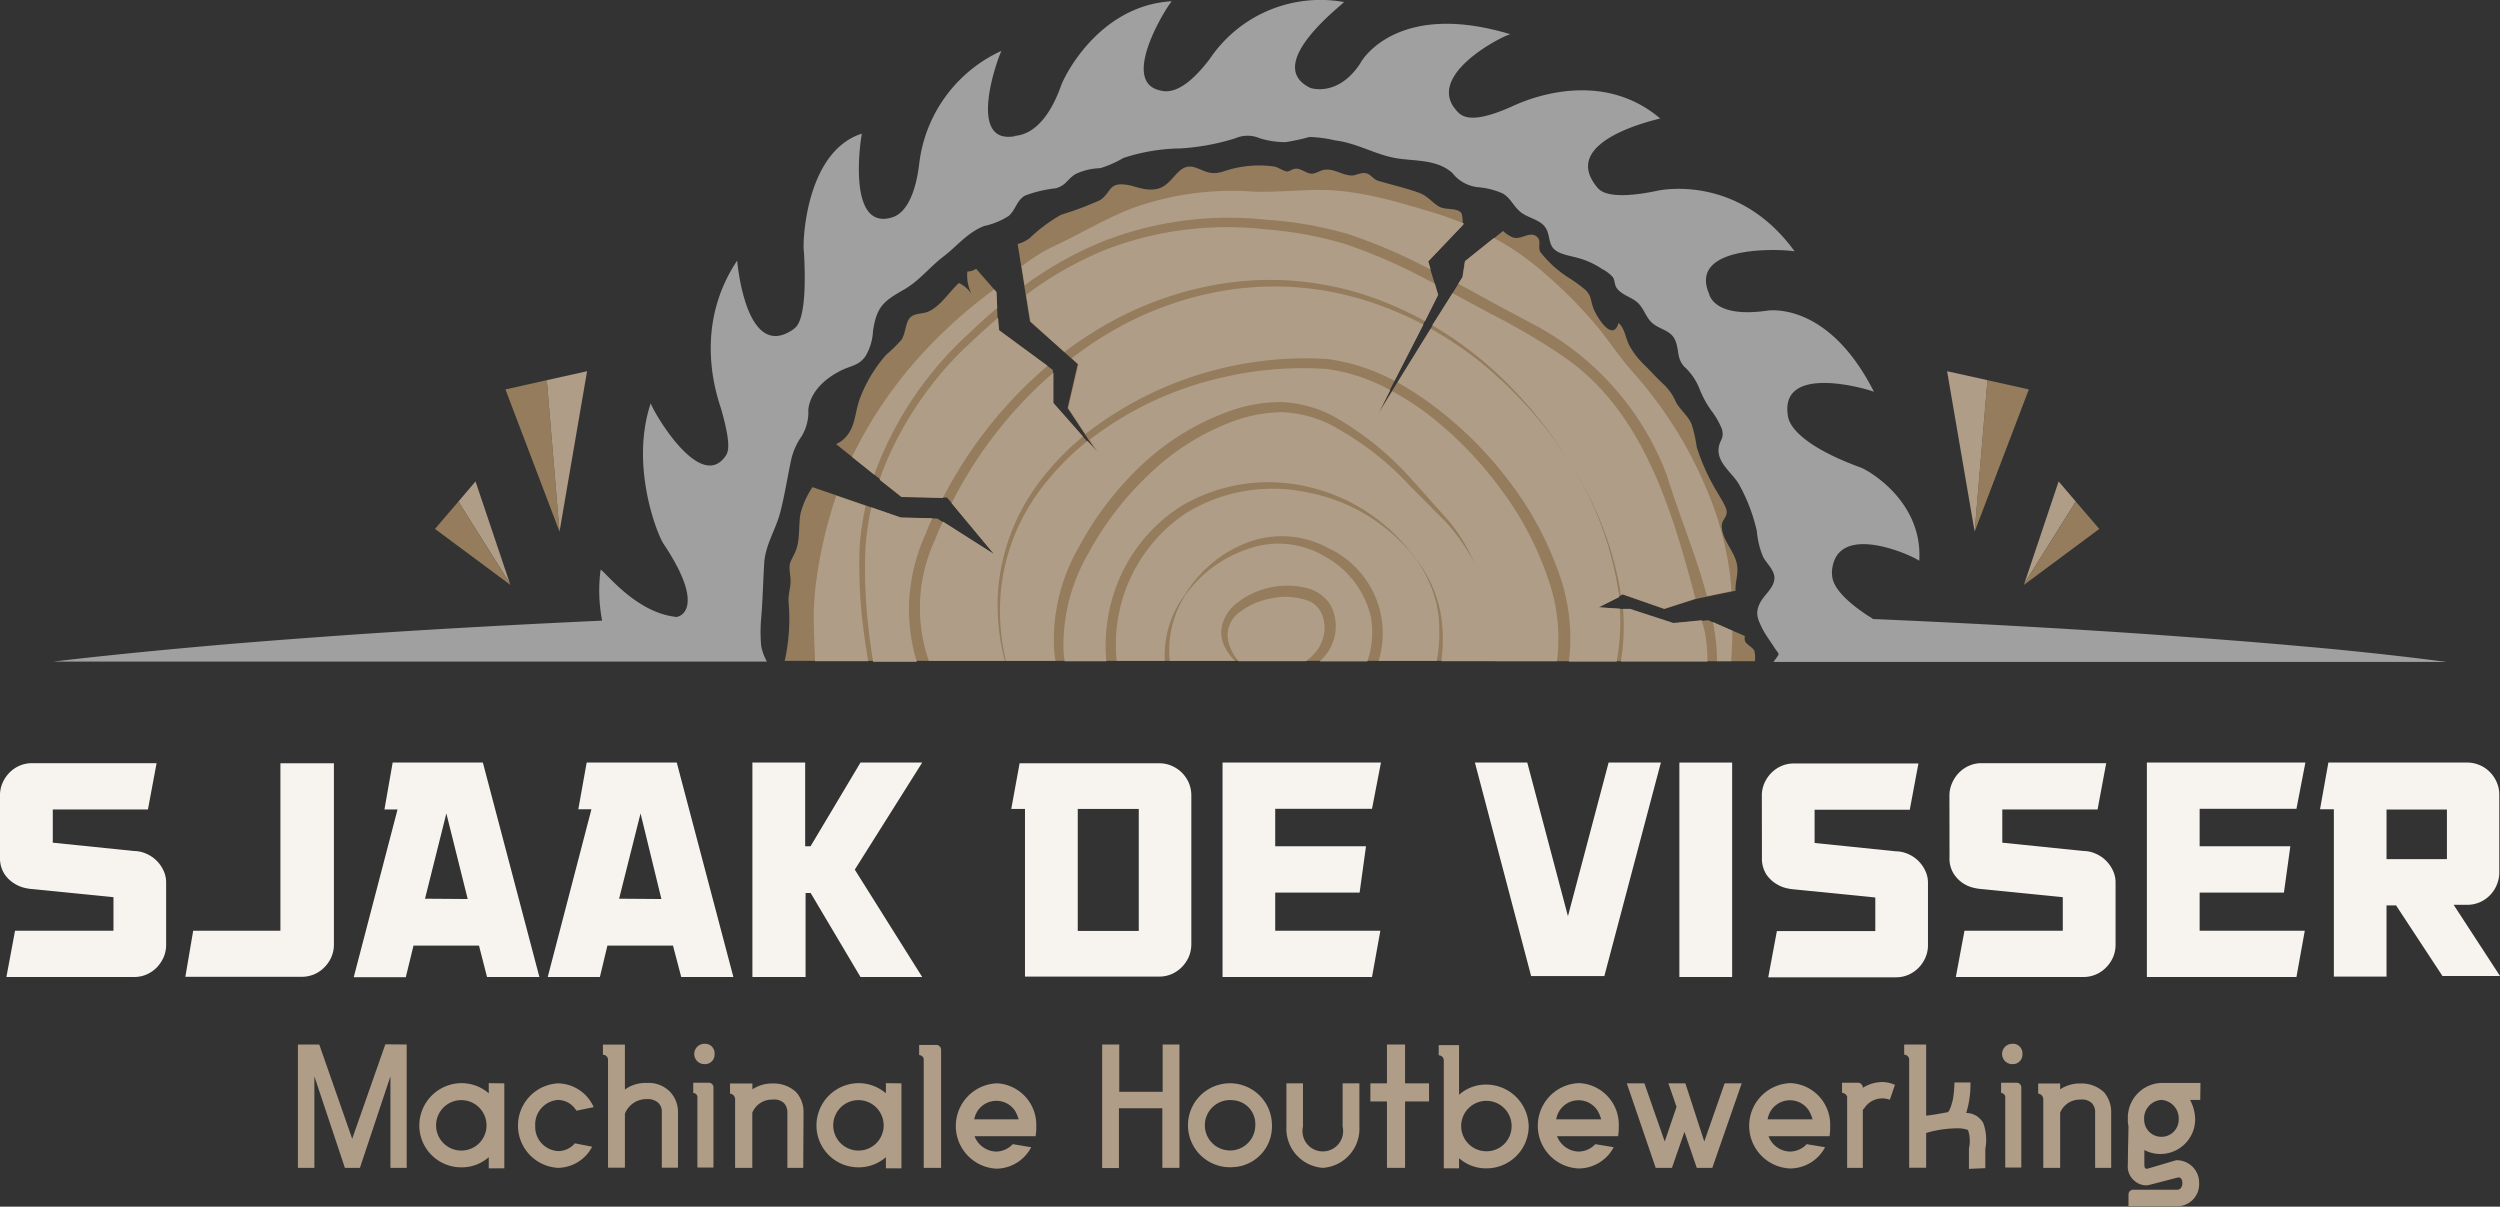 <svg xmlns="http://www.w3.org/2000/svg" viewBox="0 0 245.88 118.68"><rect x="0" y="0" width="245.88" height="118.68" fill="#333333" stroke="none"/><defs><style>.cls-1{fill:#947c5c;}.cls-2{fill:#af9d87;}.cls-3{fill:#f7f4f0;}.cls-4{fill:#a1a0a0;}</style></defs><g id="Laag_2" data-name="Laag 2"><g id="Laag_1-2" data-name="Laag 1"><path class="cls-1" d="M77.17,65h69.2A21.85,21.85,0,0,0,145,55.38a19.92,19.92,0,0,1,2.1,9.65h25.5a3,3,0,0,0-.05-1c-.17-.41-.87-.65-.94-1.06a1,1,0,0,1,0-.42L168,61l-3.45.33-4.26-1.39-3.08-.21,2.38-1.26,4.1,1.43,3.13-1,3.88-.8c-.06-.71.2-1.38.18-2.09,0-1.6-1.45-2.64-1.54-4.18,0-.79.43-.77.49-1.45,0-.53-.63-1.4-.88-1.88a20.44,20.44,0,0,1-2.07-4.52,13.74,13.74,0,0,0-.5-2.24c-.35-.86-1.09-1.37-1.54-2.18a5.28,5.28,0,0,0-1.28-1.82c-.64-.59-1.19-1.21-1.81-1.83a8,8,0,0,1-1.5-1.93c-.37-.72-.46-1.71-1.06-2.22-.59,2-2.22-.67-2.51-1.54s-.17-1.08-.7-1.66a13.32,13.32,0,0,0-1.72-1.26,11,11,0,0,1-2.78-2.54c-.26-.53.21-1.2-.47-1.58s-1.49.47-2.27.15a3.38,3.38,0,0,1-.91-.61l-3.77,3-.24,1.56-8.32,13.45L141.44,29l-1-3.29,3.4-3.53a3.14,3.14,0,0,0-.09-1.19c-.38-.59-1.49-.31-2.15-.64s-1.13-1.06-2.06-1.4c-1.29-.46-2.64-.77-4-1.17-.48-.14-.69-.63-1.19-.74s-1,.22-1.38.22c-.91,0-1.71-.67-2.6-.57-.49,0-.88.39-1.36.39s-1-.47-1.46-.49-.71.3-1,.27-.84-.4-1.2-.48a10.73,10.73,0,0,0-5.1.51c-1.18.33-1.57,0-2.64-.4-1.86-.64-2.1,1.79-3.92,2.11-1.27.22-2.13-.42-3.31-.47-1.34-.06-1.2.92-2.18,1.55a31.54,31.54,0,0,1-3.84,1.44,15.65,15.65,0,0,0-3.11,2.32,3.56,3.56,0,0,1-1.16.56l1.21,7.62,4.7,4.19-1,4.32,2.85,4.32-4.3-4.86,0-3.2-5.39-4L98,28.72l-2-2.29a1.46,1.46,0,0,1-.86.27,4.12,4.12,0,0,0,.41,2.21,3.12,3.12,0,0,0-1.24-1.08c-.92.84-1.81,2.29-3,2.81-.55.25-1.29.13-1.77.57s-.45,1.52-.87,2.2a14.93,14.93,0,0,1-1.5,1.47,13.86,13.86,0,0,0-2.67,4.51c-.48,1.48-.38,2.86-1.67,3.93a3.39,3.39,0,0,1-.6.36l6.45,5.15,4.47.11,4.63,5.56L92.19,51l-3.56-.09-8.72-3a8.37,8.37,0,0,0-1.18,2.61c-.22,1.24,0,2.64-.53,3.8s-.65.93-.46,2.5c.1.88-.28,1.61-.17,2.56a18.81,18.81,0,0,1-.19,4.55A10.85,10.85,0,0,1,77.17,65Z"/><path class="cls-2" d="M106.75,42.69a35.21,35.21,0,0,1,23.79-7.38,19.24,19.24,0,0,1,6.61,2.15L140,31.92a34.07,34.07,0,0,0-5.9-2.43,29.92,29.92,0,0,0-13.09-1A32.82,32.82,0,0,0,108.64,33a38,38,0,0,0-3.24,2.23l.66.59-1,4.32Z"/><path class="cls-2" d="M128.48,48.41a16.24,16.24,0,0,0-11.87,2.08A15.54,15.54,0,0,0,109.83,65h4.73a10,10,0,0,1,2-6.54,12.29,12.29,0,0,1,6.12-5.1,9.53,9.53,0,0,1,8,.57A9.24,9.24,0,0,1,135.59,65h5.72a15.84,15.84,0,0,0,.15-4.66A12.23,12.23,0,0,0,139,54.65,17.6,17.6,0,0,0,128.48,48.41Z"/><path class="cls-2" d="M115.05,65h6.42a5.07,5.07,0,0,1-1.19-1.78,3.17,3.17,0,0,1,0-2,4.12,4.12,0,0,1,1.11-1.69,8,8,0,0,1,7.44-1.61,4,4,0,0,1,1.75,1.2,3.18,3.18,0,0,1,.55,1l.07.22.07.28a4.17,4.17,0,0,1,.08.51,4.55,4.55,0,0,1-1.37,3.74l-.2.18h4.7a8.68,8.68,0,0,0,.33-4.46,9.14,9.14,0,0,0-4.49-5.85,8.88,8.88,0,0,0-7.43-.8,12.44,12.44,0,0,0-6.3,4.57A10.11,10.11,0,0,0,115.05,65Z"/><path class="cls-2" d="M102.29,48.2A19.88,19.88,0,0,0,98.45,58,21.19,21.19,0,0,0,98.93,65h4.88c-.07-.44-.12-.88-.15-1.33a18.26,18.26,0,0,1,2.46-9.88,31.52,31.52,0,0,1,6.2-8.09A24.71,24.71,0,0,1,121,40.41a14.75,14.75,0,0,1,5.11-.86,12,12,0,0,1,5,1.37A30,30,0,0,1,139,47.33l3.36,3.76A16.34,16.34,0,0,1,145,55.38a18,18,0,0,0-2.85-4.09l-3.54-3.57a29.33,29.33,0,0,0-7.84-6,11.88,11.88,0,0,0-4.65-1.18,14.12,14.12,0,0,0-4.74.86,23.65,23.65,0,0,0-8.28,5.17,30.54,30.54,0,0,0-6,7.75,18.08,18.08,0,0,0-2.51,9.35c0,.46.06.92.12,1.37h4.1a16.56,16.56,0,0,1,.26-4.82,16,16,0,0,1,7.13-10.46,16.88,16.88,0,0,1,12.45-1.88A17.85,17.85,0,0,1,139,54.65a12.37,12.37,0,0,1,2.69,5.68,15.76,15.76,0,0,1,.07,4.7h11.37a17.61,17.61,0,0,0-.81-7.93,31.69,31.69,0,0,0-4.92-9.27A36.33,36.33,0,0,0,140,40.41a28.61,28.61,0,0,0-3.06-1.93l-1.36,2.2,1.16-2.31a18.07,18.07,0,0,0-6.26-2.08,34.74,34.74,0,0,0-10.49.89,33.26,33.26,0,0,0-12.82,6.07l.79,1.2-1-1.08A26,26,0,0,0,102.29,48.2Z"/><path class="cls-2" d="M168.63,62.09a18,18,0,0,1,.24,2.94h1.4c.06-1,.11-2,.11-3l-1.91-.85C168.53,61.46,168.58,61.77,168.63,62.09Z"/><path class="cls-2" d="M128.4,59a6.48,6.48,0,0,0-3.34-.15,7.16,7.16,0,0,0-3.13,1.35,2.76,2.76,0,0,0-1.12,2.89,4.76,4.76,0,0,0,1,1.94h6.64a4.8,4.8,0,0,0,.84-.78C130.82,62.63,130.59,59.58,128.4,59Z"/><path class="cls-2" d="M92,53A15.89,15.89,0,0,0,91.35,65h7.48A21.62,21.62,0,0,1,98.17,58a20.34,20.34,0,0,1,3.67-10.07,26.1,26.1,0,0,1,4.67-5l-2.9-3.29,0-3A42,42,0,0,0,93.59,49.49l4.16,5-5-3.19C92.46,51.86,92.22,52.41,92,53Z"/><path class="cls-2" d="M89.41,59.22A18.42,18.42,0,0,1,91,52.59c.22-.55.45-1.08.69-1.62l-3.1-.07-2.89-1a26.7,26.7,0,0,0-.58,4,49.23,49.23,0,0,0,.31,8c.12,1.06.27,2.13.44,3.19h4.3A18.06,18.06,0,0,1,89.41,59.22Z"/><path class="cls-2" d="M86.86,46.19c-.12.31-.23.63-.34,1l2.13,1.69,4.08.1a42.84,42.84,0,0,1,10.3-13l-4.76-3.48-.11-1.25c-.79.68-1.57,1.38-2.32,2.09A34.35,34.35,0,0,0,86.86,46.19Z"/><path class="cls-2" d="M108.61,23.69a34.05,34.05,0,0,1,16-2.07,37,37,0,0,1,8,1.41A53.13,53.13,0,0,1,140,26.15c.24.11.47.24.71.36l-.23-.8L144,22c-1-.43-2.1-.81-3.18-1.14-3.64-1.09-7.22-2.17-11-2.18-2.18,0-4.3.23-6.47.17a28.85,28.85,0,0,0-11.82,1.57c-2.71,1-5.09,2.49-7.69,3.7a17.19,17.19,0,0,0-3.36,2.08l.3,1.86A35.76,35.76,0,0,1,108.61,23.69Z"/><path class="cls-2" d="M167.37,61l-2.79.27-4.26-1.39-.69,0a21.92,21.92,0,0,1-.21,5.18h8.52a17.64,17.64,0,0,0-.24-2.8Z"/><path class="cls-2" d="M143.42,27.92c1.24.65,2.46,1.32,3.68,2l3.53,1.88a28.25,28.25,0,0,1,3.48,2.14,27.84,27.84,0,0,1,9.82,12.78c1.23,4,2.87,7.84,3.95,11.91l2.42-.5c-.05-.67-.11-1.33-.2-2a33.52,33.52,0,0,0-1.32-5.58,41.12,41.12,0,0,0-8.23-14c-1.12-1.26-2.06-2.67-3.11-4a43.19,43.19,0,0,0-5.55-5.68,26.36,26.36,0,0,0-4.56-3.25h0l-.41-.21-2.82,2.26-.24,1.56Z"/><path class="cls-2" d="M86.24,46a35,35,0,0,1,9.08-13.23c.89-.85,1.81-1.69,2.76-2.49L98,28.72l-.23-.26-.19.14c-.44.33-.87.67-1.29,1A42.23,42.23,0,0,0,93,32.46c-.65.6-1.28,1.23-1.88,1.88a42.05,42.05,0,0,0-7.32,10.6L86,46.7C86.07,46.45,86.15,46.2,86.24,46Z"/><path class="cls-2" d="M80.08,62.81c0,.74.07,1.48.08,2.22H85.4c-.18-1-.35-2.08-.48-3.13a49.13,49.13,0,0,1-.38-8,26.61,26.61,0,0,1,.6-4.15l-2.89-1c-.06.19-.13.37-.19.56a44.32,44.32,0,0,0-1.83,8.23,27.43,27.43,0,0,0-.17,4.62C80.05,62.35,80.07,62.58,80.08,62.81Z"/><path class="cls-2" d="M145.72,35.71a35.28,35.28,0,0,0-5-3.38l-3.27,5.28a30.3,30.3,0,0,1,3.12,2,37.28,37.28,0,0,1,7.76,7.6,32.64,32.64,0,0,1,5.14,9.59,18.67,18.67,0,0,1,.83,8.27H159a21.07,21.07,0,0,0,.32-5.2l-2.07-.14,2-1c0-.18,0-.36-.07-.55a33.05,33.05,0,0,0-4.6-12.43A41.32,41.32,0,0,0,145.72,35.71Z"/><path class="cls-2" d="M139.53,27.08a52.3,52.3,0,0,0-7.29-3.1,36.74,36.74,0,0,0-7.76-1.42,33.26,33.26,0,0,0-15.55,1.92,35,35,0,0,0-8,4.51l.42,2.63,3.34,3a39.42,39.42,0,0,1,3.49-2.35,33.76,33.76,0,0,1,12.68-4.47A30.39,30.39,0,0,1,134.23,29a34.6,34.6,0,0,1,5.92,2.59L141.44,29l-.32-1.1Z"/><path class="cls-2" d="M153.44,34.84a66.46,66.46,0,0,0-6.86-4l-3.72-2-2,3.15a36.19,36.19,0,0,1,5,3.52,41.67,41.67,0,0,1,8.63,10.18,33.24,33.24,0,0,1,4.87,12.39c0,.15,0,.3.07.45l.15-.09,4.1,1.43,3.07-1C164.34,49.78,161.47,40.15,153.44,34.84Z"/><path class="cls-3" d="M0,78.27A3,3,0,0,1,.25,77a3.41,3.41,0,0,1,.67-1,3.19,3.19,0,0,1,1-.69,3.05,3.05,0,0,1,1.24-.25H15.4l-.85,4.55H5.19v3.27l8,.82a2.92,2.92,0,0,1,1.14.24,3.29,3.29,0,0,1,1,.64,3.35,3.35,0,0,1,.73,1,2.71,2.71,0,0,1,.28,1.23v6.1a3.05,3.05,0,0,1-.25,1.24,3.41,3.41,0,0,1-.67,1,3.24,3.24,0,0,1-1,.69,3.05,3.05,0,0,1-1.24.25H.63l.85-4.55h9.68v-3.3l-8.11-.81a4.69,4.69,0,0,1-.6-.1,3.25,3.25,0,0,1-1-.41,3.18,3.18,0,0,1-1-.94A2.9,2.9,0,0,1,0,84.29Z"/><path class="cls-3" d="M32.84,75.07V92.89a3.05,3.05,0,0,1-.25,1.24,3.25,3.25,0,0,1-.68,1,3.06,3.06,0,0,1-1,.69,3.1,3.1,0,0,1-1.25.25H18.23L19,91.54h8.58V75.07Z"/><path class="cls-3" d="M53.05,96.09H47.9L47.11,93H40.67l-.76,3.11H34.79l4.31-16.5H37.81L38.62,75h8.87ZM46,88.42,43.9,80l-2.1,8.39Z"/><path class="cls-3" d="M72.13,96.09H67L66.19,93H59.74L59,96.09H53.87l4.3-16.5H56.88L57.7,75h8.86Zm-7.08-7.67L63,80l-2.11,8.39Z"/><path class="cls-3" d="M90.7,96.09H84.63l-4.9-8.26h-.5v8.26H74V75h5.19v8.23h.53L84.63,75H90.7L84.07,85.53Z"/><path class="cls-3" d="M114,75.07a3.05,3.05,0,0,1,1.24.25,3.31,3.31,0,0,1,1,.67,3.39,3.39,0,0,1,.68,1,3.23,3.23,0,0,1,.25,1.24V92.86a3.32,3.32,0,0,1-.25,1.25,3.41,3.41,0,0,1-.68,1,3.19,3.19,0,0,1-1,.69,3.05,3.05,0,0,1-1.24.25H100.81V79.56H99.46l.82-4.49Zm-2,4.49h-6v12h6Z"/><path class="cls-3" d="M125.42,91.54h10.34l-.82,4.55h-14.7V75h15.58l-.88,4.55h-9.52v3.68h8.93l-.63,4.56h-8.3Z"/><path class="cls-3" d="M163.35,75l-5.56,21h-7.2l-5.53-21h5.15l4,15.11,4-15.11Z"/><path class="cls-3" d="M170.36,96.09h-5.19V75h5.19Z"/><path class="cls-3" d="M173.28,78.27a3,3,0,0,1,.25-1.24,3.41,3.41,0,0,1,.67-1,3.19,3.19,0,0,1,1-.69,3,3,0,0,1,1.23-.25h12.25l-.85,4.55h-9.36v3.27l8,.82a2.92,2.92,0,0,1,1.14.24,3.29,3.29,0,0,1,1,.64,3.35,3.35,0,0,1,.73,1,2.71,2.71,0,0,1,.28,1.23v6.1a3.05,3.05,0,0,1-.25,1.24,3.41,3.41,0,0,1-.67,1,3.24,3.24,0,0,1-1,.69,3.05,3.05,0,0,1-1.24.25H173.91l.85-4.55h9.68v-3.3l-8.11-.81a4.69,4.69,0,0,1-.6-.1,3.25,3.25,0,0,1-1-.41,3.18,3.18,0,0,1-1-.94,2.9,2.9,0,0,1-.44-1.69Z"/><path class="cls-3" d="M191.73,78.27A3,3,0,0,1,192,77a3.23,3.23,0,0,1,.67-1,3.08,3.08,0,0,1,1-.69,3,3,0,0,1,1.23-.25h12.25l-.85,4.55h-9.37v3.27l8,.82a2.83,2.83,0,0,1,1.13.24,3.21,3.21,0,0,1,1,.64,3.35,3.35,0,0,1,.73,1,2.71,2.71,0,0,1,.28,1.23v6.1a3.05,3.05,0,0,1-.25,1.24,3.25,3.25,0,0,1-.68,1,3.08,3.08,0,0,1-2.24.94H192.36l.85-4.55h9.67v-3.3l-8.1-.81a4.18,4.18,0,0,1-.6-.1,3.15,3.15,0,0,1-2-1.35,2.82,2.82,0,0,1-.44-1.69Z"/><path class="cls-3" d="M216.34,91.54h10.34l-.82,4.55H211.15V75h15.59l-.88,4.55h-9.52v3.68h8.92l-.63,4.56h-8.29Z"/><path class="cls-3" d="M235.66,89.05h-.94v7h-5.18V79.59h-1.36L229,75h13.64a3.13,3.13,0,0,1,2.25.94,3.23,3.23,0,0,1,.67,1,3.05,3.05,0,0,1,.25,1.24v7.61a3.05,3.05,0,0,1-.25,1.24,3.15,3.15,0,0,1-1.68,1.71,3.05,3.05,0,0,1-1.24.25h-1.32l4.56,7h-5.66Zm5-4.55V79.62h-5.94V84.5Z"/><path class="cls-2" d="M40,102.73v12.13h-1.6v-9l-3,9H33.92l-3-9v9H29.3V102.73h2.1L34.64,112l3.26-9.29Z"/><path class="cls-2" d="M49.6,106.55v8.36H48.07v-1.1a4,4,0,0,1-2.7,1,4.12,4.12,0,0,1-4.13-4.14,4.17,4.17,0,0,1,4.13-4.14,4.08,4.08,0,0,1,2.7,1v-1Zm-1.75,4.14a2.48,2.48,0,1,0-2.48,2.47A2.47,2.47,0,0,0,47.85,110.69Z"/><path class="cls-2" d="M58.24,112.78a3.84,3.84,0,0,1-3.34,2.08,4.16,4.16,0,0,1,0-8.31,3.91,3.91,0,0,1,3.49,2.34l-1.7.35a2.14,2.14,0,0,0-1.79-1.06,2.42,2.42,0,0,0-2.26,2.56,2.38,2.38,0,0,0,2.26,2.47,2.16,2.16,0,0,0,1.64-.76Z"/><path class="cls-2" d="M66.68,109.33v5.51H65.09v-5.51a1.16,1.16,0,0,0-.35-.87,1.55,1.55,0,0,0-1.1-.36,2.27,2.27,0,0,0-2.18,1.44v5.3H59.8V104.19a.49.49,0,0,0-.5-.45v-1h2.16v4.42a3.47,3.47,0,0,1,2.18-.65,2.94,2.94,0,0,1,2.25.86A2.86,2.86,0,0,1,66.68,109.33Z"/><path class="cls-2" d="M70.17,107v7.83H68.59v-7a.45.45,0,0,0-.41-.34v-1h1.51A.46.46,0,0,1,70.17,107Zm-1.89-3.34a1,1,0,0,1,1-1,.93.93,0,0,1,1,1,.94.94,0,0,1-1,1A1,1,0,0,1,68.28,103.69Z"/><path class="cls-2" d="M79,114.86H77.44v-5.48a1.29,1.29,0,0,0-.32-.87,1.37,1.37,0,0,0-1.13-.36,2.07,2.07,0,0,0-2,1.29v5.42H72.3v-6.78a.56.56,0,0,0-.5-.52v-1H74v.58a3.51,3.51,0,0,1,2-.58,3.25,3.25,0,0,1,2.31.86,2.93,2.93,0,0,1,.72,2Z"/><path class="cls-2" d="M88.66,106.55v8.36H87.13v-1.1a4.06,4.06,0,0,1-2.7,1,4.12,4.12,0,0,1-4.13-4.14,4.17,4.17,0,0,1,4.13-4.14,4.1,4.1,0,0,1,2.7,1v-1Zm-1.75,4.14a2.48,2.48,0,1,0-2.48,2.47A2.47,2.47,0,0,0,86.91,110.69Z"/><path class="cls-2" d="M92.56,103.24v11.62H90.85V104.14a.47.47,0,0,0-.45-.37v-1h1.65A.49.49,0,0,1,92.56,103.24Z"/><path class="cls-2" d="M101.92,110.75a5.1,5.1,0,0,1-.07,1h-6a2.35,2.35,0,0,0,2.1,1.51,2.3,2.3,0,0,0,1.66-.73l1.81.3A3.89,3.89,0,0,1,98,114.94a4.2,4.2,0,0,1,0-8.39h.15A4.09,4.09,0,0,1,101.92,110.75Zm-1.73-.66a4.21,4.21,0,0,0-.37-.86,2.21,2.21,0,0,0-4,.86Z"/><path class="cls-2" d="M116,102.73v12.13h-1.68V109h-4.27v5.88H108.4V102.73h1.68v4.65h4.27v-4.65Z"/><path class="cls-2" d="M121.28,114.79a4.13,4.13,0,1,1,3.82-4.12A4,4,0,0,1,121.28,114.79Zm0-6.58a2.48,2.48,0,1,0,2.18,2.46A2.34,2.34,0,0,0,121.28,108.21Z"/><path class="cls-2" d="M130.11,114.86a3.86,3.86,0,0,1-3.59-4.06v-4.25h1.63v4.25a2,2,0,1,0,3.9,0v-4.25h1.65v4.25A3.86,3.86,0,0,1,130.11,114.86Z"/><path class="cls-2" d="M140.55,108.33h-2.36v6.53h-1.78v-6.53h-1.63v-1.78h1.63v-3.82h1.78v3.82h2.36Z"/><path class="cls-2" d="M150.35,110.75a4.15,4.15,0,0,1-4.15,4.16,4,4,0,0,1-2.7-1v1H142v-10.6a.51.51,0,0,0-.5-.52v-1h2v4.88a4,4,0,0,1,2.7-1A4.19,4.19,0,0,1,150.35,110.75Zm-1.68,0a2.48,2.48,0,1,0-2.47,2.48A2.46,2.46,0,0,0,148.67,110.75Z"/><path class="cls-2" d="M159.21,110.75a5.1,5.1,0,0,1-.07,1h-6a2.35,2.35,0,0,0,2.1,1.51,2.28,2.28,0,0,0,1.66-.73l1.81.3a3.89,3.89,0,0,1-3.47,2.09,4.2,4.2,0,0,1,0-8.39h.15A4.09,4.09,0,0,1,159.21,110.75Zm-1.73-.66a3.67,3.67,0,0,0-.36-.86,2.22,2.22,0,0,0-4.06.86Z"/><path class="cls-2" d="M167.62,112.27l2-5.72h1.68l-2.89,8.31h-1.53l-1.21-3.54-1.23,3.54h-1.6L160,106.55h1.73l2,5.72,1.16-3.41-.8-2.31h1.67Z"/><path class="cls-2" d="M180,110.75a5.94,5.94,0,0,1-.06,1h-6a2.32,2.32,0,0,0,2.09,1.51,2.28,2.28,0,0,0,1.66-.73l1.81.3a3.89,3.89,0,0,1-3.47,2.09,4.2,4.2,0,0,1,0-8.39h.15A4.09,4.09,0,0,1,180,110.75Zm-1.73-.66a3.67,3.67,0,0,0-.36-.86,2.22,2.22,0,0,0-4.06.86Z"/><path class="cls-2" d="M186.37,106.7l-.5,1.46a2.3,2.3,0,0,0-.7-.13,2.11,2.11,0,0,0-1.68.78,2.85,2.85,0,0,1-.28.35v5.7h-1.54v-7a.54.54,0,0,0-.5-.37v-1h1.61a.48.48,0,0,1,.43.5,3.64,3.64,0,0,1,2-.57A3.13,3.13,0,0,1,186.37,106.7Z"/><path class="cls-2" d="M195.26,113v1.89l-1.61.07v-2a3.34,3.34,0,0,0-.07-1.75c0-.07-.05-.13-.71-.23a10.76,10.76,0,0,0-3.43.45v3.42h-1.67v-10.6a.49.49,0,0,0-.49-.52v-1h2.16v7c.59-.06,1.4-.21,2.11-.34.09,0,.29-.3.52-1.25a10.1,10.1,0,0,0,.15-1.68h1.58a9.43,9.43,0,0,1-.42,3,1.94,1.94,0,0,1,1.68,1A4.84,4.84,0,0,1,195.26,113Z"/><path class="cls-2" d="M198.8,107v7.83h-1.58v-7a.45.45,0,0,0-.41-.34v-1h1.51A.46.46,0,0,1,198.8,107Zm-1.89-3.34a1,1,0,0,1,1-1,.93.93,0,0,1,1,1,.94.94,0,0,1-1,1A1,1,0,0,1,196.91,103.69Z"/><path class="cls-2" d="M207.64,114.86h-1.58v-5.48a1.26,1.26,0,0,0-.31-.87,1.38,1.38,0,0,0-1.13-.36,2.07,2.07,0,0,0-2,1.29v5.42h-1.66v-6.78a.56.56,0,0,0-.5-.52v-1h2.16v.58a3.49,3.49,0,0,1,2-.58,3.25,3.25,0,0,1,2.31.86,3,3,0,0,1,.71,2Z"/><path class="cls-2" d="M216.4,108.18h-1a4.28,4.28,0,0,1,.5,1.93,3.42,3.42,0,0,1-5,3v1.41c0,.3.07.35.07.35a.24.24,0,0,0,.22.08l2.84-.84h.13a2.21,2.21,0,0,1,2.13,2.26,2.17,2.17,0,0,1-2.13,2.27h-4.82v-1.14a.47.47,0,0,1,.5-.49h4.32c.28,0,.48-.28.48-.64s-.13-.57-.41-.57l-2.69.7a2.74,2.74,0,0,1-.44.08,1.75,1.75,0,0,1-1.13-.41,1.83,1.83,0,0,1-.69-1.65c0-1.26.06-3.19.06-3.76a2.69,2.69,0,0,1-.06-.69,3.41,3.41,0,0,1,3.32-3.56h3.82Zm-3.82,0a1.82,1.82,0,0,0-1.7,1.93,1.7,1.7,0,1,0,3.4,0A1.82,1.82,0,0,0,212.58,108.18Z"/><polygon class="cls-1" points="55.03 52.29 53.78 37.39 49.71 38.3 55.03 52.29"/><polygon class="cls-2" points="57.74 36.51 53.78 37.39 55.03 52.29 57.74 36.51"/><polygon class="cls-2" points="46.77 47.35 45.08 49.33 50.16 57.42 46.77 47.35"/><polygon class="cls-1" points="50.2 57.53 50.16 57.42 45.08 49.33 42.78 52.02 50.2 57.53"/><polygon class="cls-1" points="194.21 52.29 195.47 37.39 199.54 38.3 194.21 52.29"/><polygon class="cls-2" points="191.5 36.51 195.47 37.39 194.21 52.29 191.5 36.51"/><polygon class="cls-2" points="202.47 47.35 204.16 49.33 199.09 57.42 202.47 47.35"/><polygon class="cls-1" points="199.05 57.53 199.09 57.42 204.16 49.33 206.47 52.02 199.05 57.53"/><path class="cls-4" d="M225.92,63.52c-4.9-.44-9.8-.8-14.71-1.15-9-.62-18-1.1-27-1.49a3.22,3.22,0,0,0-.46-.3c-3.94-2.59-3.51-3.95-3.58-4.3.32-5.33,8.52-1.35,8.59-1.11.4-6-5.31-9.11-5.88-9.23-6.59-2.45-6.91-4.59-7-4.85-1.12-5.57,8.19-2.71,8.43-2.55-4.22-8.35-9.58-8.08-10.42-8-5.25.79-5.76-1.49-5.81-1.67-2.15-5.09,8.12-4.3,8.43-4.14-5.41-7.48-12.82-6.09-13.36-6-5.24,1.13-5.88-.16-6-.23-4.05-4.7,6-6.77,6.13-6.85-6.28-5.33-14.16-1.35-14.56-1.19-3.83,1.73-4.77,1-5.17.72-3.92-3.62,4.43-7.76,5-7.81C137.59.05,134,5.77,133.78,6.24c-2.15,3.27-4.78,2.47-4.94,2.39C124.15,6.32,132.18.36,132.18.2A13.11,13.11,0,0,0,119,5.77c-2.89,3.83-4.51,3.22-5,3.1-4-1,1.19-8.91,1.27-8.75-7.08.4-10.51,7.2-10.9,8.27-1.91,5.41-4.69,4.85-4.53,5C95,14.3,98.15,5.63,98.5,5a14,14,0,0,0-8.08,11c-.61,5.26-2.71,5.34-2.78,5.41-4.54,1.27-2.87-8.51-2.87-8.27-5.72,1.83-5.86,11.27-5.7,11.64.41,7.29-.92,7.41-1,7.58-4.78,3.39-5.57-6.84-5.57-6.73C67.72,32.81,71,40.13,71,40.5c1.09,3.85.45,4.14.32,4.41-2.55,3.5-7.17-4.61-7.32-5.25-2.07,6.2.68,13,1.27,13.84,4.46,6.68,1.28,7.32,1.12,7.16-4-.48-7-4.62-7.32-4.62a15.65,15.65,0,0,0,.15,5c-8.19.38-16.38.82-24.56,1.38-4.91.35-9.81.71-14.72,1.15s-9.8.92-14.71,1.5h70.2a5.3,5.3,0,0,1-.56-1.49,15.19,15.19,0,0,1,0-2.86c.15-1.8.18-3.52.29-5.32s1.12-3.28,1.56-4.94.71-3.45,1.08-5.18a6.39,6.39,0,0,1,1-2.31,4.58,4.58,0,0,0,.7-2.67c.19-1.87,1.85-3.26,3.52-4,.85-.36,1.49-.42,2.09-1.25a5.23,5.23,0,0,0,.75-2.49c.36-2.38,1-2.91,3-4.05,1.58-.9,2.52-2.2,3.93-3.28s2.33-2.34,4-3a7.26,7.26,0,0,0,2.43-1c.71-.65.77-1.53,1.61-2a12.25,12.25,0,0,1,3-.71c1-.27,1.1-.85,1.93-1.39a6.09,6.09,0,0,1,2.45-.59,10.47,10.47,0,0,0,2.27-1,18.56,18.56,0,0,1,5.59-.94,22.6,22.6,0,0,0,5.43-1,3,3,0,0,1,2.4,0,8.63,8.63,0,0,0,2.54.38,20.09,20.09,0,0,0,2.34-.51,12.67,12.67,0,0,1,2.54.34c2.14.26,3.94,1.4,6,1.75,1.86.31,4,.09,5.52,1.45a3.69,3.69,0,0,0,2.51,1.4,7.49,7.49,0,0,1,2.45.62c.79.47,1,1.18,1.7,1.78s1.84.76,2.4,1.44.36,1.57.86,2.16,1.59.72,2.39.95a7.79,7.79,0,0,1,2.42,1.1,3.54,3.54,0,0,1,1.05.79c.22.3.15.74.38,1.07.54.76,1.57.9,2.18,1.56s.73,1.45,1.46,2,1.75.65,2.14,1.63.12,1.67.84,2.52a5.9,5.9,0,0,1,1.51,2.16,9.72,9.72,0,0,0,1.15,2.15,8,8,0,0,1,1.08,1.87c.24,1-.24,1-.33,1.91-.15,1.42,1.38,2.42,2,3.51a17.17,17.17,0,0,1,1.76,4.61,8.15,8.15,0,0,0,.63,2.56c.32.59,1.07,1.24,1.1,2,0,1-.95,1.63-1.38,2.43-.55,1-.3,1.62.2,2.61.33.65.78,1.22,1.16,1.83.53.82.6.48,0,1.33l-.08.1h66.2Q233.27,64.15,225.92,63.52Z"/></g></g></svg>